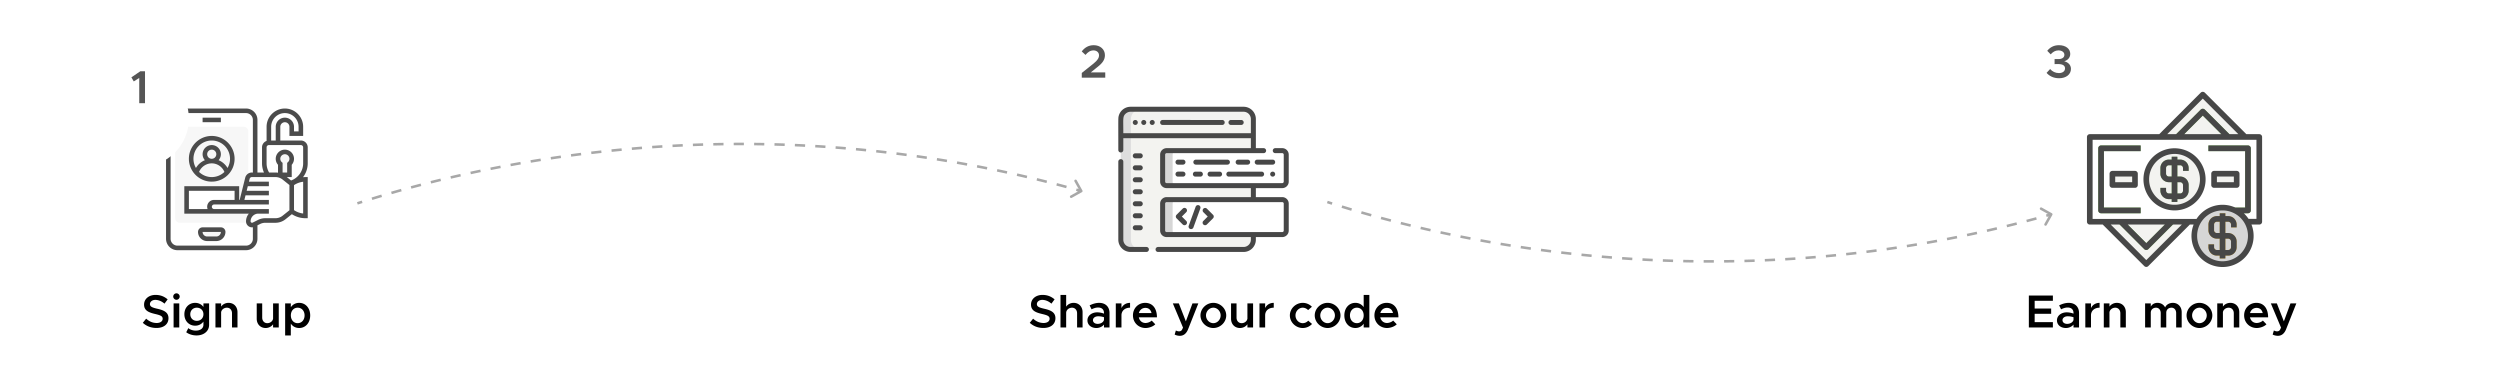 <svg width="968" height="149" fill="none" xmlns="http://www.w3.org/2000/svg"><path d="M96.143 81.836H82.87a1.77 1.77 0 110-3.54h10.62l.884-3.539.885-3.54.55-2.198c.063-.252.181-.475.335-.667V50.866c0-.976-.794-1.77-1.77-1.77H69.597c-.976 0-1.77.794-1.77 1.77V84.49c0 .976.794 1.77 1.77 1.77h24.776c.976 0 1.77-.794 1.77-1.77v-2.655zm-18.375 6.832h8.111v3.244h-8.111z" fill="#F7F7F7"/><path d="M73.137 72.808v8.149l7.983.499.998-.942v-1.386l.832-.887 9.48-.887v-4.546H73.137z" fill="#fff"/><path d="M108.84 67.184h3.502v-2.697c.083-.465.254-1.432.279-1.58.025-.15.444-.765.651-1.054v-1.457c-.31-.33-.973-1.048-1.147-1.27-.217-.28-.744-.156-.93-.187-.186-.03-.775-.186-1.116-.248-.272-.05-.94.269-1.239.434-.383.455-1.147 1.395-1.147 1.519v1.209l1.147 1.55v3.78z" fill="#F7F7F7"/><path d="M119.15 57.06a2.658 2.658 0 00-2.655-2.655h-7.963v-5.309c0-.976.793-1.77 1.769-1.77.976 0 1.77.794 1.77 1.77v3.54h5.309v-3.54c0-3.903-3.176-7.079-7.079-7.079-3.903 0-7.079 3.176-7.079 7.079v5.472a2.65 2.65 0 00-1.769 2.492v6.194c0 1.232.267 2.429.753 3.54h-2.523V46.44a4.43 4.43 0 00-4.424-4.424H68.713a4.43 4.43 0 00-4.424 4.424v46.013a4.43 4.43 0 004.424 4.424h26.546a4.43 4.43 0 004.424-4.424V87.25l1.044-.522a4.457 4.457 0 011.98-.467h3.963a6.221 6.221 0 003.869-1.356l2.469-1.975a9.621 9.621 0 005.257 1.561h.885V68.563h-.885c-.316 0-.629.021-.941.051a8.84 8.84 0 001.826-5.36V57.06zm-8.849-13.273a5.314 5.314 0 015.309 5.309v1.77h-1.769v-1.77a3.544 3.544 0 00-3.54-3.54 3.543 3.543 0 00-3.539 3.54v5.31h-1.77v-5.31a5.314 5.314 0 015.309-5.31zM95.259 95.109H68.713a2.658 2.658 0 01-2.655-2.655V46.441a2.658 2.658 0 012.655-2.654h26.546a2.658 2.658 0 012.654 2.654v20.352h-.387c-1.22 0-2.28.828-2.576 2.01l-.825 3.3-.442 1.77-.443 1.769-.442 1.77h-.194v-5.31H71.368v10.619h24.979a4.713 4.713 0 00-1.088 2.992 2.32 2.32 0 002.316 2.317c.114 0 .226-.023.338-.04v4.464a2.658 2.658 0 01-2.654 2.655zM80.379 80.95h-7.242v-7.079h17.697v3.54h-7.963a2.658 2.658 0 00-2.655 2.654c0 .311.064.607.163.885zm29.054 2.57a4.439 4.439 0 01-2.763.97h-3.963c-.958 0-1.915.226-2.771.653l-2.116 1.058c-.347.176-.792-.103-.792-.489a2.996 2.996 0 012.993-2.992h4.086v-1.77H82.871a.886.886 0 010-1.77h21.236v-1.77h-9.484l.442-1.77h9.042v-1.769h-8.6l.443-1.77h8.157v-1.77h-7.715l.275-1.098a.883.883 0 01.859-.671h9.144a4.44 4.44 0 012.764.97l2.637 2.11v9.767l-2.638 2.11zm-.309-20.728a1.747 1.747 0 01-.592-1.309c0-.976.793-1.77 1.769-1.77.976 0 1.77.794 1.77 1.77 0 .5-.211.965-.592 1.309l-.293.263v3.737h-1.77v-3.737l-.292-.263zm8.256 19.878a7.86 7.86 0 01-3.487-1.274l-.052-.035V71.69l.052-.035a7.86 7.86 0 013.487-1.274v12.29zm0-19.417c0 2.972-1.905 5.627-4.669 6.634l-1.658-1.325h1.903V63.81a3.535 3.535 0 00.885-2.327 3.543 3.543 0 00-3.54-3.54 3.543 3.543 0 00-3.539 3.54c0 .855.318 1.683.885 2.327v3.065a6.206 6.206 0 00-.977-.083h-2.479a7.043 7.043 0 01-.969-3.54V57.06c0-.488.398-.885.885-.885h12.388c.488 0 .885.397.885.885v6.194z" fill="#4B4B4B"/><path d="M85.525 88.03h-7.079c-.976 0-1.77.793-1.77 1.77a3.543 3.543 0 003.54 3.539h3.54a3.543 3.543 0 003.539-3.54c0-.976-.794-1.77-1.77-1.77zm-1.77 3.54h-3.54a1.772 1.772 0 01-1.769-1.77h7.079c0 .975-.794 1.77-1.77 1.77zm-5.308-46.013h7.079v1.77h-7.08v-1.77zm3.539 24.775c4.879 0 8.848-3.969 8.848-8.848 0-4.88-3.97-8.849-8.848-8.849-4.88 0-8.849 3.97-8.849 8.849s3.97 8.848 8.849 8.848zm-4.904-3.754c.803-1.975 2.744-3.324 4.904-3.324 2.16 0 4.1 1.349 4.904 3.324a7.055 7.055 0 01-4.904 1.985c-1.904 0-3.63-.76-4.904-1.985zm3.134-6.864c0-.976.794-1.77 1.77-1.77s1.77.794 1.77 1.77-.794 1.77-1.77 1.77-1.77-.794-1.77-1.77zm1.77-5.309a7.087 7.087 0 017.079 7.079c0 1.297-.357 2.51-.97 3.557a7.135 7.135 0 00-3.456-3.01 3.507 3.507 0 00.886-2.317 3.543 3.543 0 00-3.54-3.54 3.543 3.543 0 00-3.539 3.54c0 .89.342 1.695.886 2.317a7.135 7.135 0 00-3.456 3.01 7.022 7.022 0 01-.97-3.557 7.087 7.087 0 017.08-7.079z" fill="#4B4B4B"/><path d="M418.913 74.415a.5.5 0 00.193-.68l-2.193-3.93a.5.5 0 10-.873.487l1.949 3.493-3.493 1.95a.5.5 0 00.487.872l3.93-2.192zM138.53 79.216c.61-.198 1.227-.396 1.848-.594l-.304-.953c-.623.199-1.24.397-1.852.596l.308.951zm5.636-1.783c1.231-.38 2.482-.76 3.754-1.14l-.286-.958c-1.275.381-2.529.762-3.763 1.143l.295.955zm7.536-2.25c1.256-.363 2.531-.726 3.823-1.087l-.269-.963c-1.295.362-2.573.725-3.831 1.089l.277.96zm7.599-2.124a460.89 460.89 0 013.821-1.014l-.252-.968a463.11 463.11 0 00-3.83 1.017l.261.965zm7.645-1.994c1.259-.317 2.533-.633 3.82-.945l-.236-.972c-1.29.313-2.566.63-3.828.947l.244.97zm7.68-1.866c1.262-.295 2.536-.588 3.822-.878l-.22-.976c-1.289.29-2.566.584-3.83.88l.228.974zm7.695-1.735c1.268-.275 2.548-.547 3.84-.816l-.204-.98c-1.294.27-2.577.543-3.848.819l.212.977zm7.719-1.608a472.87 472.87 0 013.86-.756l-.188-.982c-1.3.249-2.59.501-3.868.757l.196.98zm7.747-1.485a558.12 558.12 0 013.875-.694l-.172-.985c-1.304.228-2.599.46-3.884.696l.181.983zm7.772-1.36a519.09 519.09 0 013.887-.632l-.157-.988a529.64 529.64 0 00-3.895.634l.165.986zm7.794-1.236a488.42 488.42 0 013.895-.57l-.141-.99c-1.309.186-2.61.377-3.903.571l.149.99zm7.815-1.112a474.42 474.42 0 013.899-.508l-.125-.992c-1.31.165-2.612.335-3.907.509l.133.99zm7.833-.989c1.294-.152 2.594-.3 3.902-.445l-.109-.994c-1.311.145-2.614.293-3.91.446l.117.993zm7.847-.863a492.61 492.61 0 013.906-.383l-.094-.996a504.15 504.15 0 00-3.914.384l.102.995zm7.848-.738a467.98 467.98 0 013.922-.322l-.078-.997c-1.316.102-2.626.21-3.93.322l.086.997zm7.86-.614c1.307-.092 2.62-.178 3.938-.26l-.062-.998c-1.321.082-2.637.169-3.946.26l.07.998zm7.871-.489c1.313-.071 2.631-.137 3.955-.198l-.046-1c-1.327.062-2.648.128-3.963.2l.054.998zm7.881-.364a505.59 505.59 0 013.957-.135l-.03-1c-1.327.04-2.649.086-3.965.136l.038 1zm7.889-.237c1.311-.03 2.627-.053 3.948-.072l-.014-1a492.42 492.42 0 00-3.956.072l.022 1zm7.897-.112c1.307-.008 2.62-.01 3.936-.008l.002-1c-1.319-.002-2.634 0-3.944.008l.006 1zm7.9.016c1.305.013 2.614.031 3.927.055l.018-1a487.642 487.642 0 00-3.935-.055l-.01 1zm7.877.142c1.311.035 2.626.074 3.944.12l.035-1a489.37 489.37 0 00-3.953-.12l-.026 1zm7.88.27c1.315.056 2.635.117 3.959.184l.05-.999a488.417 488.417 0 00-3.967-.184l-.042 1zm7.881.398c1.31.077 2.624.16 3.942.247l.066-.997c-1.32-.089-2.637-.171-3.95-.248l-.058.998zm7.881.527c1.304.098 2.612.2 3.923.31l.083-.997a497.613 497.613 0 00-3.931-.31l-.075.997zm7.867.654c1.303.12 2.608.244 3.917.375l.099-.995c-1.312-.131-2.62-.256-3.925-.376l-.091.996zm7.84.782c1.308.141 2.619.288 3.934.441l.115-.993c-1.317-.153-2.631-.3-3.942-.442l-.107.994zm7.835.91c1.304.163 2.611.331 3.92.505l.132-.99a486.857 486.857 0 00-3.928-.507l-.124.993zm7.83 1.042c1.296.183 2.594.372 3.895.566l.148-.988a477.562 477.562 0 00-3.903-.569l-.14.99zm7.807 1.169c1.293.204 2.588.414 3.886.63l.164-.986c-1.3-.216-2.598-.427-3.893-.632l-.157.988zm7.772 1.294c1.297.228 2.598.46 3.9.7l.181-.984c-1.305-.24-2.608-.473-3.909-.7l-.172.984zm7.76 1.425c1.289.248 2.58.501 3.873.76l.197-.98c-1.296-.26-2.59-.514-3.881-.762l-.189.982zm7.75 1.556c1.279.267 2.56.541 3.843.82l.213-.977c-1.286-.28-2.57-.554-3.851-.822l-.205.979zm7.699 1.678c1.281.29 2.565.586 3.85.889l.229-.974c-1.288-.303-2.574-.6-3.858-.89l-.221.975zm7.675 1.805c1.276.312 2.555.63 3.836.953l.245-.97a491.714 491.714 0 00-3.844-.954l-.237.971zm7.659 1.936c1.266.331 2.533.668 3.802 1.012l.261-.966a485.773 485.773 0 00-3.81-1.013l-.253.967zm7.615 2.06c.637.177 1.274.356 1.911.537l.273-.962a486.22 486.22 0 00-1.915-.539l-.269.963zm377.853 8.629a.5.5 0 01.193.68l-2.193 3.93a.5.5 0 11-.873-.488l1.949-3.493-3.493-1.949a.5.5 0 01.487-.873l3.93 2.193zm-280.383-4.803c.61.198 1.227.396 1.848.595l-.304.952c-.623-.198-1.24-.397-1.852-.596l.308-.95zm5.636 1.783c1.231.38 2.482.76 3.754 1.14l-.286.958c-1.275-.38-2.529-.762-3.763-1.142l.295-.956zm7.536 2.25a451.3 451.3 0 003.823 1.087l-.269.963a442.785 442.785 0 01-3.831-1.088l.277-.961zm7.599 2.124c1.258.34 2.532.678 3.821 1.014l-.252.968a463.133 463.133 0 01-3.83-1.016l.261-.966zm7.645 1.995c1.259.317 2.533.632 3.82.945l-.236.971c-1.29-.313-2.566-.629-3.828-.947l.244-.97zm7.68 1.865c1.262.296 2.536.589 3.822.879l-.22.975c-1.289-.29-2.566-.584-3.83-.88l.228-.974zm7.695 1.735c1.268.275 2.548.548 3.84.817l-.204.979c-1.294-.27-2.577-.543-3.848-.818l.212-.978zm7.719 1.609c1.276.255 2.563.507 3.86.755l-.188.983c-1.3-.25-2.59-.502-3.868-.758l.196-.98zm7.747 1.484c1.282.235 2.574.466 3.875.694l-.172.985a506.92 506.92 0 01-3.884-.695l.181-.984zm7.772 1.36c1.286.215 2.582.425 3.887.632l-.157.988a502.501 502.501 0 01-3.895-.634l.165-.986zm7.794 1.236c1.29.194 2.588.384 3.895.57l-.141.99a507.04 507.04 0 01-3.903-.57l.149-.99zm7.815 1.112c1.292.174 2.592.343 3.899.508l-.125.992c-1.31-.165-2.612-.334-3.907-.508l.133-.992zm7.833.989c1.294.153 2.594.301 3.902.445l-.109.994a494.293 494.293 0 01-3.91-.446l.117-.993zm7.847.864c1.295.132 2.597.26 3.906.383l-.094.995a499.304 499.304 0 01-3.914-.384l.102-.994zm7.848.738c1.301.112 2.608.22 3.922.322l-.078.997c-1.316-.103-2.626-.21-3.93-.323l.086-.996zm7.86.613c1.307.092 2.62.179 3.938.26l-.062.999a484.022 484.022 0 01-3.946-.261l.07-.998zm7.871.49c1.313.07 2.631.137 3.955.198l-.046.998a495.75 495.75 0 01-3.963-.198l.054-.999zm7.881.363c1.314.05 2.633.095 3.957.135l-.03 1c-1.327-.04-2.649-.086-3.965-.136l.038-.999zm7.889.238c1.311.029 2.627.053 3.948.071l-.014 1a466.754 466.754 0 01-3.956-.072l.022-.999zm7.897.111c1.307.008 2.62.011 3.936.008l.002 1c-1.319.003-2.634 0-3.944-.008l.006-1zm7.9-.016c1.305-.013 2.614-.031 3.927-.055l.018 1c-1.316.024-2.627.042-3.934.055l-.011-1zm7.877-.142c1.311-.034 2.626-.074 3.944-.119l.035.999c-1.322.045-2.639.085-3.953.12l-.026-1zm7.88-.27c1.315-.056 2.635-.117 3.959-.184l.05.999c-1.326.067-2.648.128-3.967.184l-.042-.999zm7.881-.398c1.31-.077 2.624-.159 3.942-.247l.066.998c-1.32.088-2.637.17-3.95.247l-.058-.998zm7.881-.526a548.13 548.13 0 003.923-.31l.083.996c-1.314.109-2.624.213-3.931.311l-.075-.997zm7.867-.655c1.303-.12 2.608-.244 3.917-.374l.099.995c-1.312.13-2.62.256-3.925.375l-.091-.996zm7.84-.782a486.01 486.01 0 003.934-.44l.115.993c-1.317.153-2.631.3-3.942.442l-.107-.995zm7.835-.91c1.304-.163 2.611-.331 3.92-.505l.132.991c-1.312.175-2.622.343-3.928.506l-.124-.992zm7.83-1.041c1.296-.183 2.594-.372 3.895-.567l.149.989a517.68 517.68 0 01-3.904.568l-.14-.99zm7.807-1.17c1.293-.204 2.588-.414 3.886-.63l.164.986c-1.3.217-2.598.427-3.893.632l-.157-.987zm7.772-1.294a486.95 486.95 0 003.901-.7l.18.984a473.4 473.4 0 01-3.909.701l-.172-.985zm7.76-1.425a471.91 471.91 0 003.873-.76l.197.98a482.3 482.3 0 01-3.881.762l-.189-.982zm7.75-1.555a476.54 476.54 0 003.843-.821l.213.977c-1.286.28-2.57.554-3.851.823l-.205-.98zm7.699-1.678a473.69 473.69 0 003.85-.89l.229.974c-1.288.303-2.574.6-3.858.891l-.221-.975zm7.675-1.806c1.276-.311 2.555-.63 3.836-.953l.245.97c-1.283.324-2.565.642-3.844.954l-.237-.971zm7.659-1.936c1.266-.331 2.533-.668 3.802-1.011l.261.965c-1.272.344-2.542.682-3.81 1.014l-.253-.968zm7.615-2.059c.637-.178 1.274-.357 1.911-.538l.273.963c-.639.18-1.277.36-1.915.538l-.269-.963z" fill="#000" fill-opacity=".34"/><path d="M60.594 126.987c2.952 0 4.644-1.566 4.644-3.78 0-2.25-1.728-3.078-4.302-3.654-1.962-.45-2.88-.81-2.88-1.818 0-.864.846-1.62 2.088-1.62 1.224 0 2.466.522 3.546 1.458l1.224-1.656c-1.242-1.062-2.718-1.728-4.68-1.728-2.61 0-4.446 1.584-4.446 3.744 0 2.322 1.782 3.06 4.338 3.654 1.98.468 2.862.81 2.862 1.836 0 .882-.792 1.638-2.322 1.638-1.62 0-2.934-.648-4.068-1.674l-1.296 1.602c1.368 1.278 3.168 1.998 5.292 1.998zm7.74-10.908c.684 0 1.242-.594 1.242-1.26s-.558-1.242-1.242-1.242a1.26 1.26 0 00-1.26 1.242c0 .666.558 1.26 1.26 1.26zm-1.116 10.71h2.196v-9.306h-2.196v9.306zm11.553-9.306v1.386c-.666-.99-1.872-1.602-3.186-1.602-2.412 0-4.194 1.818-4.194 4.41s1.782 4.428 4.194 4.428c1.332 0 2.448-.594 3.186-1.584v1.206c0 1.404-1.152 2.286-2.988 2.286-1.098 0-2.214-.378-2.862-.972l-.81 1.602c.918.72 2.394 1.242 3.996 1.242 2.844 0 4.86-1.692 4.86-4.086v-8.316h-2.196zm-2.556 6.75c-1.476 0-2.538-1.062-2.538-2.556 0-1.476 1.062-2.538 2.538-2.538 1.494 0 2.556 1.062 2.556 2.538 0 1.494-1.062 2.556-2.556 2.556zm12.286-6.966c-1.224 0-2.304.594-2.88 1.458v-1.242h-2.196v9.306h2.196v-5.886c.144-.99 1.098-1.764 2.25-1.764s1.962.9 1.962 2.16v5.49h2.124v-5.922c0-2.106-1.422-3.6-3.456-3.6zm17.238.216v5.886c-.144.99-1.098 1.764-2.25 1.764s-1.962-.9-1.962-2.16v-5.49h-2.124v5.922c0 2.106 1.422 3.6 3.456 3.6 1.224 0 2.304-.594 2.88-1.458v1.242h2.196v-9.306h-2.196zm10.106-.216c-1.386 0-2.502.63-3.24 1.692v-1.476h-2.196v12.402h2.196v-4.572c.738 1.062 1.854 1.692 3.24 1.692 2.466 0 4.266-2.016 4.266-4.878 0-2.844-1.8-4.86-4.266-4.86zm-.594 7.866c-1.548 0-2.628-1.26-2.628-3.006 0-1.746 1.08-2.988 2.628-2.988 1.566 0 2.682 1.242 2.682 2.988s-1.116 3.006-2.682 3.006z" fill="#000"/><g filter="url(#filter0_d_1_244)"><circle cx="54.549" cy="34.953" r="18.589" fill="#fff"/></g><path d="M53.916 39.953h2.232V27.587h-1.8l-3.474 2.358.918 1.584 2.124-1.35v9.774z" fill="#555"/><path d="M404.018 126.987c2.952 0 4.644-1.566 4.644-3.78 0-2.25-1.728-3.078-4.302-3.654-1.962-.45-2.88-.81-2.88-1.818 0-.864.846-1.62 2.088-1.62 1.224 0 2.466.522 3.546 1.458l1.224-1.656c-1.242-1.062-2.718-1.728-4.68-1.728-2.61 0-4.446 1.584-4.446 3.744 0 2.322 1.782 3.06 4.338 3.654 1.98.468 2.862.81 2.862 1.836 0 .882-.792 1.638-2.322 1.638-1.62 0-2.934-.648-4.068-1.674l-1.296 1.602c1.368 1.278 3.168 1.998 5.292 1.998zm11.699-9.72c-1.242 0-2.34.594-2.898 1.494v-4.554h-2.196v12.582h2.196v-5.634c0-1.116 1.026-2.016 2.268-2.016 1.152 0 1.962.9 1.962 2.16v5.49h2.124v-5.922c0-2.106-1.422-3.6-3.456-3.6zm9.891 0c-1.17 0-2.394.324-3.708.972l.756 1.53c.792-.396 1.638-.702 2.52-.702 1.692 0 2.286 1.044 2.286 2.124v.252a7.461 7.461 0 00-2.61-.504c-2.088 0-3.798 1.26-3.798 3.096 0 1.8 1.494 2.97 3.474 2.97 1.08 0 2.25-.468 2.934-1.332v1.116h2.142v-5.598c0-2.358-1.53-3.924-3.996-3.924zm-.594 8.136c-1.044 0-1.818-.558-1.818-1.44 0-.882.882-1.494 1.98-1.494a7.08 7.08 0 012.286.36v1.044c-.252.99-1.386 1.53-2.448 1.53zm9.217-6.12v-1.8h-2.196v9.306h2.196v-4.698c0-1.764 1.332-2.952 3.33-2.952v-1.872c-1.53 0-2.736.774-3.33 2.016zm9.295 5.778c-1.332 0-2.304-.9-2.574-2.178h7.02c0-3.438-1.674-5.616-4.554-5.616-2.646 0-4.734 2.052-4.734 4.842 0 2.862 2.196 4.896 4.86 4.896 1.35 0 2.97-.576 3.78-1.44l-1.386-1.44c-.522.54-1.548.936-2.412.936zm-.018-5.85c1.314 0 2.106.828 2.358 1.998h-4.896c.324-1.224 1.314-1.998 2.538-1.998zm13.356 10.818c1.404-.018 2.484-.828 3.186-2.592l3.942-9.954h-2.268l-2.556 6.948-2.718-6.948h-2.322l3.942 9.378-.396.828c-.27.45-.666.612-1.188.612-.342 0-.792-.126-1.188-.342l-.468 1.584c.558.306 1.332.486 2.034.486zm12.945-3.024c2.7 0 4.986-2.232 4.986-4.878s-2.286-4.86-4.986-4.86c-2.7 0-4.986 2.214-4.986 4.86 0 2.646 2.286 4.878 4.986 4.878zm0-1.872c-1.548 0-2.844-1.368-2.844-3.006 0-1.62 1.296-2.988 2.844-2.988 1.53 0 2.826 1.368 2.826 2.988 0 1.638-1.296 3.006-2.826 3.006zm13.191-7.65v5.886c-.144.99-1.098 1.764-2.25 1.764s-1.962-.9-1.962-2.16v-5.49h-2.124v5.922c0 2.106 1.422 3.6 3.456 3.6 1.224 0 2.304-.594 2.88-1.458v1.242h2.196v-9.306H483zm6.866 1.8v-1.8h-2.196v9.306h2.196v-4.698c0-1.764 1.332-2.952 3.33-2.952v-1.872c-1.53 0-2.736.774-3.33 2.016zm14.537 7.722a4.895 4.895 0 003.618-1.566l-1.476-1.278a2.88 2.88 0 01-2.124.972c-1.53 0-2.808-1.368-2.808-3.006 0-1.62 1.278-2.988 2.808-2.988.792 0 1.566.378 2.07.936l1.476-1.296a4.874 4.874 0 00-3.528-1.512c-2.718 0-5.004 2.214-5.004 4.86 0 2.646 2.286 4.878 4.968 4.878zm9.651 0c2.7 0 4.986-2.232 4.986-4.878s-2.286-4.86-4.986-4.86c-2.7 0-4.986 2.214-4.986 4.86 0 2.646 2.286 4.878 4.986 4.878zm0-1.872c-1.548 0-2.844-1.368-2.844-3.006 0-1.62 1.296-2.988 2.844-2.988 1.53 0 2.826 1.368 2.826 2.988 0 1.638-1.296 3.006-2.826 3.006zm13.964-10.926v4.716c-.738-1.044-1.854-1.656-3.222-1.656-2.466 0-4.266 2.016-4.266 4.86 0 2.862 1.8 4.878 4.266 4.878 1.368 0 2.484-.612 3.222-1.656v1.44h2.196v-12.582h-2.196zm-2.628 10.926c-1.566 0-2.682-1.26-2.682-3.006 0-1.746 1.116-2.988 2.682-2.988 1.548 0 2.628 1.242 2.628 2.988s-1.08 3.006-2.628 3.006zm11.634-.072c-1.332 0-2.304-.9-2.574-2.178h7.02c0-3.438-1.674-5.616-4.554-5.616-2.646 0-4.734 2.052-4.734 4.842 0 2.862 2.196 4.896 4.86 4.896 1.35 0 2.97-.576 3.78-1.44l-1.386-1.44c-.522.54-1.548.936-2.412.936zm-.018-5.85c1.314 0 2.106.828 2.358 1.998h-4.896c.324-1.224 1.314-1.998 2.538-1.998z" fill="#000"/><g filter="url(#filter1_d_1_244)"><circle cx="422.051" cy="25.079" r="18.589" fill="#fff"/></g><path d="M418.862 30.08h9.09v-2.053h-5.598l2.592-2.088c2.124-1.638 2.88-2.952 2.88-4.59 0-2.286-1.872-3.852-4.32-3.852-1.998 0-3.492.882-4.662 2.412l1.458 1.35c.9-1.08 1.836-1.746 3.132-1.746 1.116 0 2.106.72 2.106 1.89 0 1.008-.558 1.944-2.124 3.204l-4.554 3.636v1.836z" fill="#555"/><path d="M794.876 116.475v-2.052h-9.306v12.366h9.306v-2.052h-7.056v-3.222h6.39v-2.052h-6.39v-2.988h7.056zm6.132.792c-1.17 0-2.394.324-3.708.972l.756 1.53c.792-.396 1.638-.702 2.52-.702 1.692 0 2.286 1.044 2.286 2.124v.252a7.461 7.461 0 00-2.61-.504c-2.088 0-3.798 1.26-3.798 3.096 0 1.8 1.494 2.97 3.474 2.97 1.08 0 2.25-.468 2.934-1.332v1.116h2.142v-5.598c0-2.358-1.53-3.924-3.996-3.924zm-.594 8.136c-1.044 0-1.818-.558-1.818-1.44 0-.882.882-1.494 1.98-1.494a7.08 7.08 0 012.286.36v1.044c-.252.99-1.386 1.53-2.448 1.53zm9.218-6.12v-1.8h-2.196v9.306h2.196v-4.698c0-1.764 1.332-2.952 3.33-2.952v-1.872c-1.53 0-2.736.774-3.33 2.016zm10.033-2.016c-1.224 0-2.304.594-2.88 1.458v-1.242h-2.196v9.306h2.196v-5.886c.144-.99 1.098-1.764 2.25-1.764s1.962.9 1.962 2.16v5.49h2.124v-5.922c0-2.106-1.422-3.6-3.456-3.6zm21.684 0c-1.386 0-2.556.684-3.006 1.764-.576-1.098-1.656-1.764-2.97-1.764-1.17 0-2.124.576-2.592 1.476v-1.26h-2.196v9.306h2.196v-5.706c0-1.134.846-1.944 2.034-1.944 1.08 0 1.818.864 1.818 2.088v5.562h2.142v-5.706c0-1.134.828-1.944 2.034-1.944 1.062 0 1.8.864 1.8 2.088v5.562h2.142v-5.922c0-2.106-1.458-3.6-3.402-3.6zm10.277 9.738c2.7 0 4.986-2.232 4.986-4.878s-2.286-4.86-4.986-4.86c-2.7 0-4.986 2.214-4.986 4.86 0 2.646 2.286 4.878 4.986 4.878zm0-1.872c-1.548 0-2.844-1.368-2.844-3.006 0-1.62 1.296-2.988 2.844-2.988 1.53 0 2.826 1.368 2.826 2.988 0 1.638-1.296 3.006-2.826 3.006zm11.967-7.866c-1.224 0-2.304.594-2.88 1.458v-1.242h-2.196v9.306h2.196v-5.886c.144-.99 1.098-1.764 2.25-1.764s1.962.9 1.962 2.16v5.49h2.124v-5.922c0-2.106-1.422-3.6-3.456-3.6zm10.178 7.794c-1.332 0-2.304-.9-2.574-2.178h7.02c0-3.438-1.674-5.616-4.554-5.616-2.646 0-4.734 2.052-4.734 4.842 0 2.862 2.196 4.896 4.86 4.896 1.35 0 2.97-.576 3.78-1.44l-1.386-1.44c-.522.54-1.548.936-2.412.936zm-.018-5.85c1.314 0 2.106.828 2.358 1.998h-4.896c.324-1.224 1.314-1.998 2.538-1.998zm8.258 10.818c1.404-.018 2.484-.828 3.186-2.592l3.942-9.954h-2.268l-2.556 6.948-2.718-6.948h-2.322l3.942 9.378-.396.828c-.27.45-.666.612-1.188.612-.342 0-.792-.126-1.188-.342l-.468 1.584c.558.306 1.332.486 2.034.486z" fill="#000"/><g filter="url(#filter2_d_1_244)"><circle cx="797.402" cy="25.079" r="18.589" fill="#fff"/></g><path d="M797.263 30.295c2.79 0 4.608-1.512 4.608-3.636 0-1.674-1.296-2.628-2.61-2.934 1.332-.396 2.34-1.368 2.34-2.862 0-1.962-1.746-3.366-4.374-3.366-2.106 0-3.546.936-4.536 2.178l1.332 1.368c.846-.936 1.782-1.53 3.006-1.53 1.332 0 2.304.702 2.304 1.71 0 1.08-.954 1.674-2.412 1.656h-1.386v1.944l1.386-.018c1.746 0 2.664.576 2.664 1.674 0 1.08-.918 1.818-2.394 1.818-1.332 0-2.52-.594-3.384-1.566l-1.368 1.476c1.008 1.206 2.664 2.088 4.824 2.088z" fill="#555"/><g clip-path="url(#clip0_1_244)"><path d="M481.524 42.325H437.77a3.784 3.784 0 00-3.784 3.784v46.72a3.784 3.784 0 003.784 3.784h43.754a3.78 3.78 0 003.138-1.668c.956-1.415.55-2.684.646-4.093V46.11a3.784 3.784 0 00-3.784-3.784z" fill="#F3F3F0"/><path d="M437.888 92.83V46.109a3.784 3.784 0 013.784-3.784h-3.902a3.784 3.784 0 00-3.784 3.784v46.72a3.784 3.784 0 003.784 3.784h3.902a3.784 3.784 0 01-3.784-3.783z" fill="#DDD"/><path d="M485.308 46.109a3.784 3.784 0 00-3.784-3.784h-20.116c-26.054 0-24.953-.394-26.439 1.24a3.773 3.773 0 00-.983 2.544v6.444h51.322v-6.444z" fill="#F3F3F0"/><path d="M437.888 46.109a3.783 3.783 0 013.783-3.784c-3.385.017-6.249-.578-7.422 2.395-.34.862-.278.859-.263 7.833h3.902v-6.444z" fill="#DDD"/><path d="M496.492 71.894h-44.767a1.552 1.552 0 01-1.547-1.547V59.9c0-.852.696-1.548 1.547-1.548h44.767c.851 0 1.548.697 1.548 1.548v10.446c0 .85-.697 1.547-1.548 1.547zm0 18.958h-44.767a1.552 1.552 0 01-1.547-1.547V78.858c0-.85.696-1.547 1.547-1.547h44.767c.851 0 1.548.696 1.548 1.547v10.447c0 .85-.697 1.547-1.548 1.547z" fill="#fff"/><path d="M454.047 70.347V59.9c0-.852.696-1.548 1.547-1.548h-3.869c-.851 0-1.547.697-1.547 1.548v10.446c0 .85.696 1.547 1.547 1.547h3.869a1.552 1.552 0 01-1.547-1.547zm0 18.958V78.858c0-.85.696-1.547 1.547-1.547h-3.869c-.851 0-1.547.696-1.547 1.547v10.447c0 .85.696 1.547 1.547 1.547h3.869a1.552 1.552 0 01-1.547-1.547z" fill="#D6D6D6"/><path d="M439.586 65.942h1.927a.967.967 0 100-1.935h-1.927a.967.967 0 100 1.935zm0-4.643h1.927a.967.967 0 100-1.935h-1.927a.967.967 0 100 1.935zm0 9.286h1.927a.967.967 0 100-1.935h-1.927a.967.967 0 100 1.935zm0 4.643h1.927a.967.967 0 100-1.935h-1.927a.967.967 0 100 1.935zm0 4.642h1.927a.967.967 0 100-1.934h-1.927a.967.967 0 100 1.935zm0 4.644h1.927a.967.967 0 100-1.935h-1.927a.967.967 0 100 1.935zm0 4.643h1.927a.967.967 0 100-1.935h-1.927a.967.967 0 100 1.935zm19.733-8.381a.968.968 0 00-1.368 0l-2.387 2.387a.967.967 0 000 1.368l2.387 2.388a.964.964 0 001.368 0 .967.967 0 000-1.368l-1.703-1.704 1.703-1.703a.969.969 0 000-1.368zm7.976 0a.968.968 0 00-1.368 1.368l1.703 1.703-1.703 1.704a.969.969 0 00.684 1.65.964.964 0 00.684-.283l2.388-2.387a.969.969 0 000-1.368l-2.388-2.387zm-3.105-1.307a.967.967 0 00-1.24.578l-2.681 7.366a.967.967 0 101.818.661l2.681-7.366a.967.967 0 00-.578-1.24zm-23.711-32.421a.936.936 0 00-.209-.314.97.97 0 00-1.652.684.97.97 0 001.652.684.973.973 0 00.209-1.054zm2.385-.598a.975.975 0 00-.684.284.974.974 0 00-.284.684c0 .254.104.504.284.684.181.18.43.283.684.283a.976.976 0 00.685-.283.977.977 0 00.283-.684.977.977 0 00-.283-.684.976.976 0 00-.685-.283zm4.172.598a.933.933 0 00-.209-.314 1.006 1.006 0 00-.313-.21.981.981 0 00-.908.089 1.013 1.013 0 00-.267.268.975.975 0 00-.163.537.973.973 0 00.597.892.935.935 0 00.741 0 .949.949 0 00.313-.208.97.97 0 00.209-1.054zm26.199-.598H450.17a.967.967 0 000 1.935h23.065a.967.967 0 000-1.934zm7.356 0h-3.955a.967.967 0 000 1.935h3.955a.967.967 0 100-1.934zm-4.782 21.941h12.69a.967.967 0 100-1.934h-12.69a.967.967 0 000 1.934zm7.28-4.643a.967.967 0 000-1.934h-3.676a.967.967 0 000 1.934h3.676zm9.69-1.934h-5.982a.967.967 0 000 1.934h5.982a.967.967 0 100-1.934zm-16.558.967a.967.967 0 00-.967-.967h-12.22a.967.967 0 100 1.934h12.22a.967.967 0 00.967-.967zm-7.675 3.676a.967.967 0 000 1.934h3.676a.967.967 0 000-1.934h-3.676zm-5.688 0a.967.967 0 000 1.935h1.928a.967.967 0 000-1.935h-1.928zm-4.811 0h-1.928a.967.967 0 100 1.934h1.928a.967.967 0 000-1.934zm0-4.643h-1.928a.967.967 0 100 1.934h1.928a.967.967 0 000-1.934zm35.536 5.074a.945.945 0 00-.615-.411.973.973 0 00-.874.264 1.06 1.06 0 00-.208.313.99.99 0 00-.074.37.946.946 0 00.163.537c.036.054.076.103.119.147a1.009 1.009 0 00.315.21.973.973 0 001.319-.704 1.014 1.014 0 000-.378.92.92 0 00-.056-.182.913.913 0 00-.089-.166z" fill="#474747"/><path d="M496.485 72.84A2.518 2.518 0 00499 70.327V59.88a2.518 2.518 0 00-2.515-2.515h-2.699a.967.967 0 000 1.934h2.699c.315 0 .58.266.58.58v10.447c0 .314-.265.58-.58.58h-44.767a.588.588 0 01-.58-.58V59.88c0-.315.266-.58.58-.58h37.554a.967.967 0 100-1.935h-3.003V46.088a4.757 4.757 0 00-4.752-4.751c-46.547.006-43.73-.014-44.113.015a4.755 4.755 0 00-4.229 3.503c-.241.897-.163.967-.163 13.22a.967.967 0 101.934 0v-4.576h49.388v3.866h-32.616a2.518 2.518 0 00-2.515 2.515v10.446a2.518 2.518 0 002.515 2.515h32.616v3.482h-32.616a2.518 2.518 0 00-2.515 2.515v10.446a2.518 2.518 0 002.515 2.515h32.616v1.01a2.82 2.82 0 01-2.816 2.816H448.4a.967.967 0 000 1.935h33.117a4.757 4.757 0 004.752-4.751v-1.01h10.216A2.518 2.518 0 00499 89.284V78.838a2.518 2.518 0 00-2.515-2.515h-10.216V72.84h10.216zm-61.538-21.276c.004-5.666-.296-6.442.916-7.553a2.816 2.816 0 011.9-.74h43.755a2.82 2.82 0 012.816 2.817v5.476h-49.387zm61.538 26.693c.315 0 .58.266.58.58v10.447c0 .314-.265.58-.58.58h-44.767a.588.588 0 01-.58-.58V78.837c0-.314.266-.58.58-.58h44.767z" fill="#474747"/><path d="M443.886 95.625h-6.123a2.82 2.82 0 01-2.816-2.816v-30.22a.967.967 0 10-1.935 0v30.22a4.756 4.756 0 004.751 4.75h6.123a.967.967 0 100-1.934z" fill="#474747"/></g><path d="M847.447 85.854l-16.406 16.406-16.406-16.406" fill="#F3F3F0"/><path d="M842.432 85.854h-3.096l-8.295 8.295-8.296-8.295h-3.094l10.616 10.616a1.085 1.085 0 00.774.32 1.088 1.088 0 00.773-.32l10.618-10.616z" fill="#78B75B"/><path d="M836.51 53.041l16.406-16.406 16.406 16.407" fill="#F3F3F0"/><path d="M853.689 42.422a1.13 1.13 0 00-1.547 0l-10.619 10.62h3.095l8.298-8.299 8.297 8.298h3.094l-10.618-10.619z" fill="#78B75B"/><path d="M809.166 53.041h65.625v32.813h-65.625V53.041z" fill="#fff"/><path d="M841.979 80.385c6.04 0 10.937-4.897 10.937-10.937 0-6.04-4.897-10.938-10.937-10.938-6.041 0-10.938 4.897-10.938 10.938 0 6.04 4.897 10.937 10.938 10.937z" fill="#F3F3F0"/><path d="M847.447 66.166v-1.093a3.278 3.278 0 00-3.281-3.281h-1.094v-1.094h-2.187v1.093h-1.094a3.28 3.28 0 00-3.281 3.282v2.187a3.278 3.278 0 003.281 3.281h1.094v4.376h-1.094a1.093 1.093 0 01-1.094-1.094v-1.094h-2.187v1.094a3.278 3.278 0 003.281 3.281h1.094v1.094h2.187v-1.094h1.094a3.28 3.28 0 003.281-3.281v-2.188a3.278 3.278 0 00-3.281-3.281h-1.094v-4.375h1.094a1.092 1.092 0 011.094 1.094v1.094h2.187zm-3.281 4.376a1.092 1.092 0 011.094 1.093v2.188a1.091 1.091 0 01-1.094 1.094h-1.094V70.54h1.094zm-3.281-2.188h-1.094a1.093 1.093 0 01-1.094-1.094v-2.187a1.092 1.092 0 011.094-1.094h1.094v4.375z" fill="#96CC7F"/><path d="M828.854 82.573h-15.313a1.093 1.093 0 01-1.094-1.094V57.416a1.09 1.09 0 011.094-1.093h15.313v2.187h-14.219v21.875h14.219v2.188zm41.562 0h-9.844v-2.188h8.75V58.51h-14.218v-2.187h15.312a1.093 1.093 0 011.094 1.093V81.48a1.093 1.093 0 01-1.094 1.094z" fill="#78B75B"/><path d="M817.916 67.26h8.75v4.375h-8.75V67.26zm39.375 0h8.75v4.375h-8.75V67.26z" fill="#F3F3F0"/><path d="M860.572 102.26c6.041 0 10.938-4.897 10.938-10.937 0-6.04-4.897-10.938-10.938-10.938-6.04 0-10.937 4.897-10.937 10.938 0 6.04 4.897 10.937 10.937 10.937z" fill="#D6D6D6"/><path d="M866.041 88.041v-1.093a3.283 3.283 0 00-3.281-3.281h-1.094v-1.094h-2.187v1.094h-1.094a3.28 3.28 0 00-3.281 3.28v2.188a3.278 3.278 0 003.281 3.281h1.094v4.376h-1.094a1.095 1.095 0 01-1.094-1.094v-1.094h-2.187v1.094a3.278 3.278 0 003.281 3.281h1.094v1.094h2.187v-1.094h1.094a3.28 3.28 0 003.281-3.281V93.51a3.283 3.283 0 00-3.281-3.281h-1.094v-4.375h1.094a1.092 1.092 0 011.094 1.094v1.094h2.187zm-3.281 4.376a1.092 1.092 0 011.094 1.093v2.188a1.095 1.095 0 01-1.094 1.094h-1.094v-4.376h1.094zm-3.281-2.188h-1.094a1.095 1.095 0 01-1.094-1.094v-2.187a1.094 1.094 0 011.094-1.094h1.094v4.375z" fill="#F2C351"/><path d="M874.791 51.948h-5.017L853.689 35.86a1.128 1.128 0 00-1.547 0l-16.086 16.088h-26.89a1.093 1.093 0 00-1.094 1.093v32.813a1.09 1.09 0 001.094 1.094h5.015l16.086 16.084a1.082 1.082 0 00.773.321 1.091 1.091 0 00.774-.321l16.087-16.084h1.476a12.032 12.032 0 1022.391 0h3.023a1.093 1.093 0 001.094-1.094V53.041a1.09 1.09 0 00-1.094-1.093zM852.916 38.18l13.764 13.767h-3.467l-9.524-9.526a1.128 1.128 0 00-1.547 0l-9.524 9.526h-3.467l13.765-13.767zm7.201 13.767h-14.403l7.202-7.205 7.201 7.205zm-29.076 48.763l-13.765-13.763h3.467l9.524 9.523a1.085 1.085 0 00.773.32 1.09 1.09 0 00.774-.32l9.524-9.523h3.468l-13.765 13.763zm-7.203-13.763h14.404l-7.201 7.201-7.203-7.201zm36.734 14.218a9.845 9.845 0 01-9.094-6.076 9.843 9.843 0 1118.938-3.767 9.852 9.852 0 01-9.844 9.843zm13.125-16.406h-3.055a12.085 12.085 0 00-1.839-2.187h1.613a1.093 1.093 0 001.094-1.094V57.416a1.09 1.09 0 00-1.094-1.093h-15.312v2.187h14.218v21.875h-3.769a11.976 11.976 0 00-15.052 4.375H810.26V54.135h63.437V84.76z" fill="#474747"/><path d="M839.791 77.104h1.094v1.094h2.187v-1.094h1.094a3.28 3.28 0 003.281-3.281v-2.188a3.278 3.278 0 00-3.281-3.281h-1.094v-4.375h1.094a1.092 1.092 0 011.094 1.094v1.094h2.187v-1.094a3.278 3.278 0 00-3.281-3.281h-1.094v-1.094h-2.187v1.093h-1.094a3.28 3.28 0 00-3.281 3.282v2.187a3.278 3.278 0 003.281 3.281h1.094v4.376h-1.094a1.093 1.093 0 01-1.094-1.094v-1.094h-2.187v1.094a3.278 3.278 0 003.281 3.281zm0-8.75a1.093 1.093 0 01-1.094-1.094v-2.187a1.092 1.092 0 011.094-1.094h1.094v4.375h-1.094zm3.281 2.188h1.094a1.092 1.092 0 011.094 1.093v2.188a1.091 1.091 0 01-1.094 1.094h-1.094V70.54z" fill="#474747"/><path d="M841.979 81.479a12.033 12.033 0 0011.8-14.378 12.031 12.031 0 00-23.832 2.347 12.049 12.049 0 0012.032 12.031zm0-21.875a9.84 9.84 0 019.094 6.077 9.843 9.843 0 11-18.938 3.767 9.856 9.856 0 019.844-9.844zm20.781 24.062h-1.094v-1.093h-2.187v1.094h-1.094a3.28 3.28 0 00-3.281 3.28v2.188a3.278 3.278 0 003.281 3.281h1.094v4.376h-1.094a1.095 1.095 0 01-1.094-1.094v-1.094h-2.187v1.094a3.278 3.278 0 003.281 3.281h1.094v1.094h2.187v-1.094h1.094a3.28 3.28 0 003.281-3.281V93.51a3.283 3.283 0 00-3.281-3.281h-1.094v-4.375h1.094a1.092 1.092 0 011.094 1.094v1.094h2.187v-1.094a3.283 3.283 0 00-3.281-3.281zm0 8.75a1.092 1.092 0 011.094 1.094v2.188a1.095 1.095 0 01-1.094 1.094h-1.094v-4.376h1.094zm-3.281-2.187h-1.094a1.095 1.095 0 01-1.094-1.094v-2.187a1.094 1.094 0 011.094-1.094h1.094v4.375zm-45.938-7.656h15.313v-2.188h-14.219V58.51h14.219v-2.187h-15.313a1.093 1.093 0 00-1.094 1.093V81.48a1.093 1.093 0 001.094 1.094z" fill="#474747"/><path d="M817.916 66.166a1.092 1.092 0 00-1.094 1.094v4.375a1.091 1.091 0 001.094 1.094h8.75a1.093 1.093 0 001.094-1.094V67.26a1.092 1.092 0 00-1.094-1.094h-8.75zm7.656 4.376h-6.562v-2.188h6.562v2.188zm31.719 2.187h8.75a1.093 1.093 0 001.094-1.094V67.26a1.092 1.092 0 00-1.094-1.094h-8.75a1.092 1.092 0 00-1.094 1.094v4.375a1.091 1.091 0 001.094 1.094zm1.094-4.375h6.562v2.188h-6.562v-2.188z" fill="#474747"/><defs><filter id="filter0_d_1_244" x="18.96" y="10.364" width="71.177" height="71.177" filterUnits="userSpaceOnUse" color-interpolation-filters="sRGB"><feFlood flood-opacity="0" result="BackgroundImageFix"/><feColorMatrix in="SourceAlpha" values="0 0 0 0 0 0 0 0 0 0 0 0 0 0 0 0 0 0 127 0" result="hardAlpha"/><feOffset dy="11"/><feGaussianBlur stdDeviation="8.5"/><feComposite in2="hardAlpha" operator="out"/><feColorMatrix values="0 0 0 0 0 0 0 0 0 0 0 0 0 0 0 0 0 0 0.09 0"/><feBlend in2="BackgroundImageFix" result="effect1_dropShadow_1_244"/><feBlend in="SourceGraphic" in2="effect1_dropShadow_1_244" result="shape"/></filter><filter id="filter1_d_1_244" x="386.462" y=".49" width="71.177" height="71.177" filterUnits="userSpaceOnUse" color-interpolation-filters="sRGB"><feFlood flood-opacity="0" result="BackgroundImageFix"/><feColorMatrix in="SourceAlpha" values="0 0 0 0 0 0 0 0 0 0 0 0 0 0 0 0 0 0 127 0" result="hardAlpha"/><feOffset dy="11"/><feGaussianBlur stdDeviation="8.5"/><feComposite in2="hardAlpha" operator="out"/><feColorMatrix values="0 0 0 0 0 0 0 0 0 0 0 0 0 0 0 0 0 0 0.09 0"/><feBlend in2="BackgroundImageFix" result="effect1_dropShadow_1_244"/><feBlend in="SourceGraphic" in2="effect1_dropShadow_1_244" result="shape"/></filter><filter id="filter2_d_1_244" x="761.813" y=".49" width="71.177" height="71.177" filterUnits="userSpaceOnUse" color-interpolation-filters="sRGB"><feFlood flood-opacity="0" result="BackgroundImageFix"/><feColorMatrix in="SourceAlpha" values="0 0 0 0 0 0 0 0 0 0 0 0 0 0 0 0 0 0 127 0" result="hardAlpha"/><feOffset dy="11"/><feGaussianBlur stdDeviation="8.5"/><feComposite in2="hardAlpha" operator="out"/><feColorMatrix values="0 0 0 0 0 0 0 0 0 0 0 0 0 0 0 0 0 0 0.09 0"/><feBlend in2="BackgroundImageFix" result="effect1_dropShadow_1_244"/><feBlend in="SourceGraphic" in2="effect1_dropShadow_1_244" result="shape"/></filter><clipPath id="clip0_1_244"><path fill="#fff" transform="translate(433 36.448)" d="M0 0h66v66H0z"/></clipPath></defs></svg>